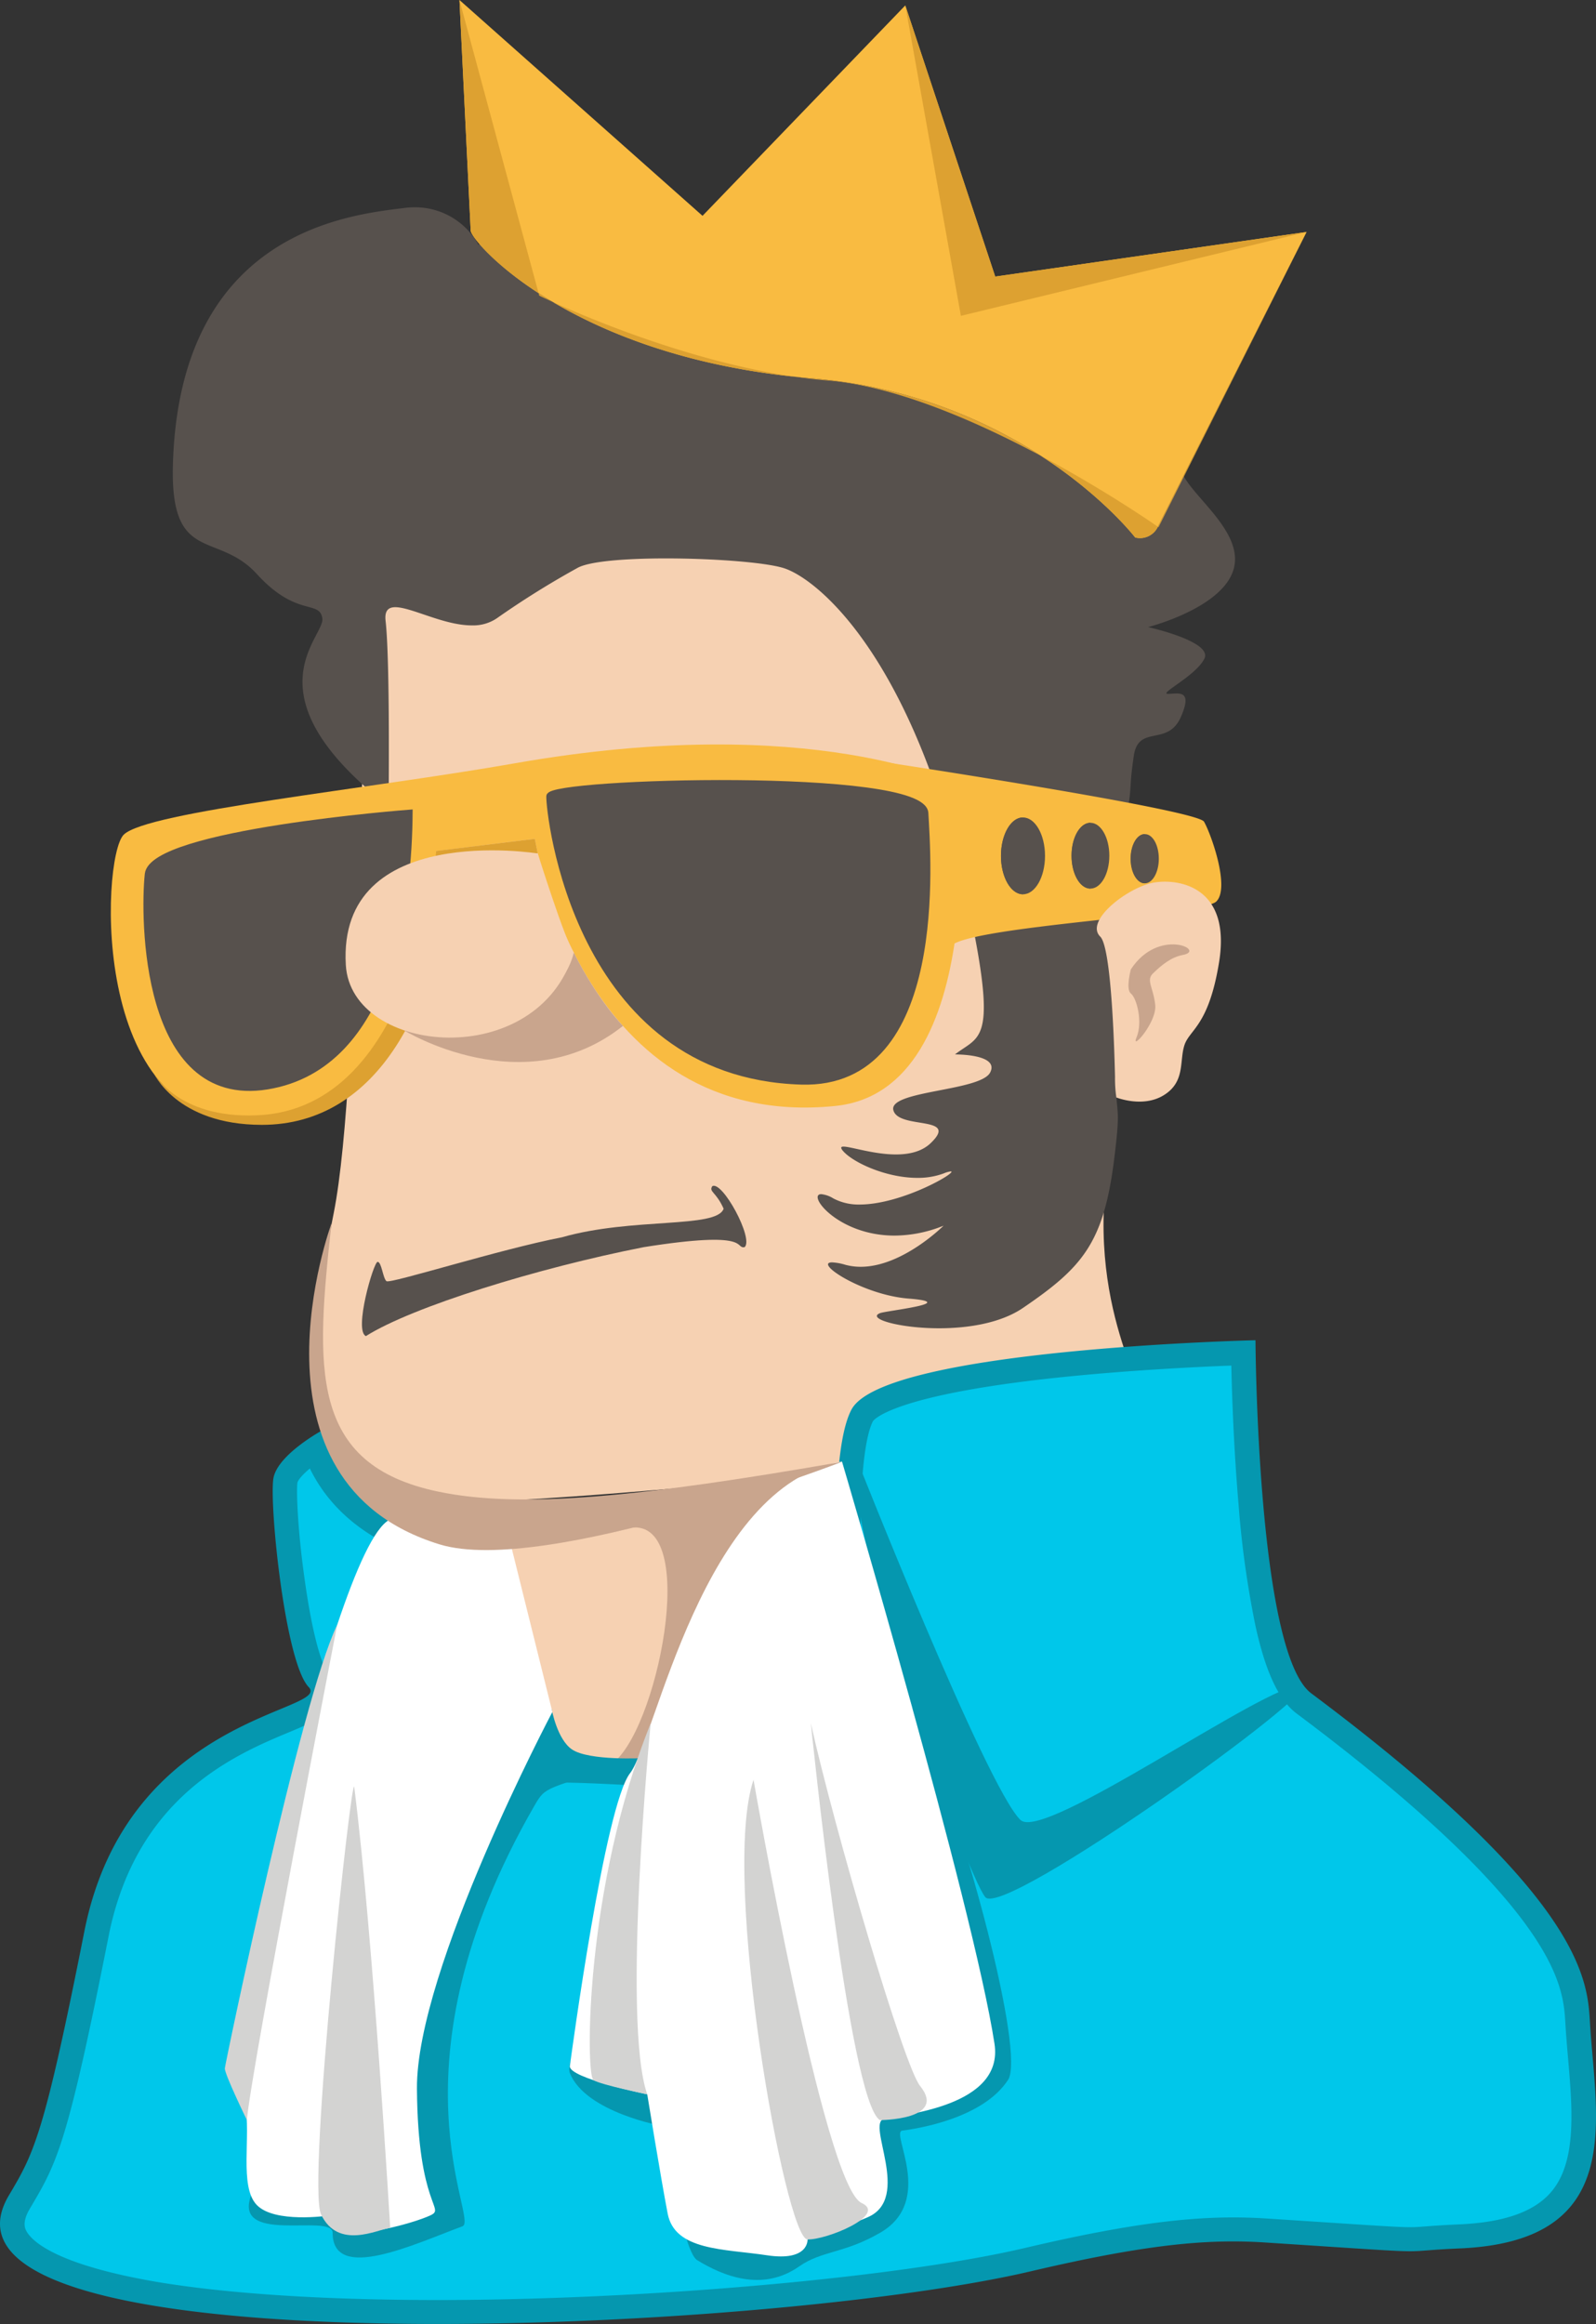<?xml version="1.0" standalone="no"?>
<!DOCTYPE svg PUBLIC "-//W3C//DTD SVG 1.1//EN" "http://www.w3.org/Graphics/SVG/1.1/DTD/svg11.dtd">
<svg xmlns="http://www.w3.org/2000/svg" xmlns:xlink="http://www.w3.org/1999/xlink" viewBox="0 0 459.61 669.05" width="459.61" height="669.05"><rect x="0" y="0" width="459.61" height="669.05" fill="#333333" stroke="none"/><defs><style>.cls-1{fill:#f6d1b2;}.cls-2{fill:url(#Namnlös_övertoning);}.cls-3{fill:#c9a58d;}.cls-4,.cls-6{fill:#57514d;}.cls-5{fill:#f9bb41;}.cls-6{stroke:#57514d;stroke-miterlimit:10;stroke-width:1.83px;}.cls-7{fill:#dda131;}.cls-8{fill:#00c7ea;}.cls-9{fill:#0597af;}.cls-10{fill:#fff;}.cls-11{fill:#d3d3d2;}</style><linearGradient id="Namnlös_övertoning" x1="200.72" y1="203.91" x2="259.79" y2="203.91" gradientTransform="matrix(1, 0, 0, -1, 0, 669.89)" gradientUnits="userSpaceOnUse"><stop offset="0" stop-color="#feead6"/><stop offset="0.55" stop-color="#f8d6b9"/></linearGradient></defs><title>Resurs 1</title><g id="Lager_2" data-name="Lager 2"><g id="Lager_1-2" data-name="Lager 1"><path class="cls-1" d="M110.28,174.35c-7.8,4.86-6.12,134.38-14.18,174.88s-13.38,86.52,55.76,82.42c67.82-4,171.18-16.8,176.75-22.09s-14.8-26.86-10.12-70S273.45,72.75,110.28,174.35Z"/><path class="cls-1" d="M146.74,443.54l16.86,73,86.24-7.84-8.26-87.08-.71.2C232.75,424.16,157.13,445.7,146.74,443.54Z"/><path class="cls-2" d="M243.46,421.52s-.4,75.6,8.26,88.91l-51-2.94s30.1-33.18,24.7-65.85c-.83-5.05,79.34-30.76-2.39-14Z"/><path class="cls-3" d="M175.8,508c13.25-8.25,26.18-70.9,5.8-68.22-14.28,1.87,41.73-14.66,60.87-19.07l-38.14,90.51Z"/><path class="cls-4" d="M205.12,341.47c-1.06,1.65,1.07,1.55,3.27,6.48-2,5.77-26.26,2.41-46.6,8.24-17.88,3.44-49.46,13.47-50.5,12.62s-1.4-5.61-2.56-5.55-6.9,19.77-3.36,21.36c13.45-8.48,49.6-19.63,80-25.6,31.51-5,26,.48,29.06,0C217.14,356.62,208,339.78,205.12,341.47Z"/><path class="cls-4" d="M270.42,381.44c-8.6,0-15.2-1.54-16.76-2.57h.07c.37-.14,2.31-.46,4-.74,8.69-1.41,10.2-1.9,10.15-3.25-.05-1-.92-1.54-6.24-2-10.47-.83-20.32-6.56-22.08-8.59h0a14.72,14.72,0,0,1,3.55.65,17.63,17.63,0,0,0,4.68.61c12.3,0,24-11.6,24.51-12.09l3.11-3.12L271.36,352a37.5,37.5,0,0,1-13.79,2.78c-10.84,0-18-5.39-20.23-8.24a4.12,4.12,0,0,1-1-1.86h.13a7.18,7.18,0,0,1,3.06,1.12,16.39,16.39,0,0,0,7.93,1.76c10.76,0,27.41-7.93,27.41-10.34a1,1,0,0,0-1-1h-.14a7,7,0,0,0-2.37.64,20.22,20.22,0,0,1-7.26,1.22c-8.43,0-17.29-4-20.32-7,.72.12,1.67.33,2.72.56a54,54,0,0,0,11.45,1.6c4.61,0,8.17-1.18,10.6-3.5,2.1-2,2.86-3.47,2.46-4.76-.56-1.81-3.15-2.23-6.14-2.72s-6.33-1-6.81-2.9a.72.72,0,0,1,.1-.62c1.1-1.75,7.19-2.93,12.57-4,7-1.35,13.56-2.64,15.11-5.57a3.3,3.3,0,0,0,.09-3.4c-1.29-2.14-5.35-2.84-8.28-3.06l.24-.16c6-4,8.69-7.15,3.49-34.06-6.57-34-16.52-61.27-29.58-81.13-10.22-15.54-20.41-23.05-26-24.75-5.24-1.59-19.87-2.79-34-2.79-7.81,0-21.57.37-26,2.87l-1.36.77a247.94,247.94,0,0,0-22,13.8,11.19,11.19,0,0,1-6.64,1.87h0c-4.4,0-9.25-1.65-13.54-3.11-3.37-1.14-6.28-2.13-8.42-2.13A3.73,3.73,0,0,0,111,175a4.75,4.75,0,0,0-.82,3.86c1.15,10.11.94,43.19.87,51.41C80.19,205.62,87.84,191,92,183c1.15-2.21,2-3.81,1.76-5.18-.45-2.87-2.36-3.39-4.77-4-3.15-.85-7.91-2.14-14.32-9.17-4.07-4.45-8.39-6.17-12.19-7.68-7.14-2.84-12.3-4.89-11.74-23.44.85-27.67,9.89-47.79,26.87-59.79C91.43,63.92,106.93,62,115.26,60.93l1.16-.15a24.07,24.07,0,0,1,3.06-.2,19.69,19.69,0,0,1,17.4,10.25l.33.66.71-.17a86.12,86.12,0,0,1,20.7-2.83c17.57,0,26.84,7.46,33,12.39,3.36,2.7,6,4.84,8.81,4.84a5.74,5.74,0,0,0,2-.39c8.69-3.38,14.92-5,19-5,4.65,0,5.7,2.07,6.91,4.47s2.58,5.09,7.6,5.09h.11l3.26,0c2.19,0,4.91-.11,8-.11,25.63,0,47.71,4.39,65.63,13,28.87,13.94,27.38,22.69,26.3,29.08q-.14.76-.24,1.47c-.46,3.28,2.77,7,6.51,11.32,4.78,5.51,10.2,11.76,9,18.13-2.16,11.13-23.94,16.75-24.16,16.81l-3.73.94,3.75.84c5.34,1.18,14.3,4.06,15.59,6.75a1.1,1.1,0,0,1,0,1c-1.27,2.58-5.23,5.4-7.85,7.26s-3.44,2.44-3.15,3.41a1.21,1.21,0,0,0,1.25.8h.21a8,8,0,0,0,1.17-.06,7.88,7.88,0,0,1,1.18,0c1.08,0,1.36.24,1.48.42s.52,1.48-1.14,5.2-4.11,4.18-6.71,4.72c-2.84.59-6,1.25-6.82,6.65a82.56,82.56,0,0,0-.9,8.3c-.09,1.46-.17,2.83-.66,6.3-.64,4.5-1.48,6-2.15,7.26-1.26,2.3-2,3.69-.72,16.09,1.55,14.77.6,32-.09,44.54-.23,4.07-.42,7.58-.49,10.38a57.71,57.71,0,0,0,.23,8.21c.26,2.65.45,4.57-.9,15.27-3.06,24.28-9.52,30.78-25.84,41.92C286.79,380.7,276.13,381.44,270.42,381.44Z"/><path class="cls-4" d="M119.48,61.5a18.83,18.83,0,0,1,16.58,9.73l.65,1.33,1.43-.36a85.36,85.36,0,0,1,20.48-2.79c17.25,0,26,7,32.4,12.18,3.5,2.81,6.26,5,9.38,5a6.28,6.28,0,0,0,2.34-.45c8.59-3.33,14.7-5,18.69-5s4.93,1.67,6.1,4,2.83,5.6,8.41,5.6h3.39c2.18,0,4.9-.11,8-.11,25.49,0,47.44,4.36,65.23,13,28.25,13.64,26.83,22,25.8,28.11-.09.51-.17,1-.24,1.49-.52,3.69,2.84,7.56,6.72,12,4.65,5.35,9.91,11.42,8.76,17.36-2.05,10.55-23.28,16-23.5,16.1l-7.45,1.88,7.51,1.67c6.43,1.42,14,4.22,15,6.26.06.13,0,.15,0,.23-1.16,2.37-5,5.11-7.55,6.91-2.73,1.94-4,2.83-3.5,4.42a2.09,2.09,0,0,0,2.1,1.45h.23a8.38,8.38,0,0,0,1.23-.06,7.26,7.26,0,0,1,1.12,0,2.52,2.52,0,0,1,.72.07c.05.28.08,1.35-1.22,4.27-1.44,3.24-3.48,3.67-6.06,4.2-3,.61-6.67,1.38-7.53,7.41-.71,5-.81,6.69-.91,8.38-.09,1.43-.17,2.79-.65,6.23-.62,4.33-1.38,5.72-2.05,6.94-1.45,2.66-2.1,4.48-.83,16.62,1.54,14.71.6,31.87-.09,44.41-.23,4.07-.42,7.59-.5,10.39a56.35,56.35,0,0,0,.25,8.32c.25,2.6.43,4.48-.9,15.07-3,23.92-9.38,30.32-25.46,41.29-7.06,4.82-17.51,5.54-23.12,5.54a57.92,57.92,0,0,1-13.32-1.4l.81-.13c8.54-1.39,11-1.89,10.91-4.19-.09-2.05-2.33-2.46-7.08-2.83a46.41,46.41,0,0,1-18.44-6.05,18.66,18.66,0,0,0,4.53.55c12.67,0,24.65-11.86,25.15-12.37l6.23-6.24L271,351.13a36.53,36.53,0,0,1-13.45,2.72c-10.29,0-17.09-4.94-19.43-7.75l1,.49a17.55,17.55,0,0,0,8.36,1.86c6.91,0,14.44-2.79,18.32-4.46a60.56,60.56,0,0,0,6.6-3.29c2.61-1.55,3.4-2.36,3.4-3.5a1.93,1.93,0,0,0-1-1.7,2.17,2.17,0,0,0-1-.24,7.65,7.65,0,0,0-2.7.7,19.27,19.27,0,0,1-6.93,1.16,36.39,36.39,0,0,1-16.2-4.29,49.51,49.51,0,0,0,10,1.27c4.85,0,8.63-1.26,11.23-3.75,1.6-1.53,3.36-3.56,2.7-5.69-.73-2.35-3.71-2.83-6.86-3.35-2.26-.37-5.65-.93-6.06-2.18.83-1.36,8-2.76,11.94-3.52,8.71-1.69,14.12-2.95,15.75-6.05a4.13,4.13,0,0,0,.06-4.29c-1.13-1.88-3.89-2.79-6.57-3.23,5.09-3.87,6.93-8.94,2.14-33.75-6.59-34.09-16.59-61.5-29.72-81.46-13.35-20.31-24.43-24.49-26.51-25.12-6.12-1.86-21.89-2.83-34.32-2.83-7.9,0-21.84.39-26.4,3l-1.36.76a249.52,249.52,0,0,0-22.06,13.86,10.36,10.36,0,0,1-6.12,1.7c-4.24,0-9-1.63-13.25-3.06-3.44-1.17-6.42-2.18-8.71-2.18a4.59,4.59,0,0,0-3.57,1.39c-.93,1-1.27,2.54-1,4.57,1.08,9.4,1,38.91.88,49.4C81.6,204.91,88.83,191,92.78,183.44c1.23-2.37,2.12-4.07,1.86-5.75-.55-3.45-3-4.12-5.44-4.78-3-.82-7.65-2.07-13.89-8.9-4.21-4.61-8.63-6.37-12.53-7.92-7-2.8-11.7-4.65-11.15-22.56.83-27.37,9.74-47.25,26.48-59.08,13.66-9.65,29-11.58,37.26-12.62l1.16-.14a23.13,23.13,0,0,1,3-.19h0m0-1.83a24.15,24.15,0,0,0-3.18.21C101,61.83,51.85,66.37,49.8,133.47c-.89,29.18,12.7,19.21,24.16,31.77S92,172.6,92.83,178,70.5,199.9,111.9,232.09c0,0,.48-41.67-.86-53.37-.33-2.91.78-3.93,2.8-3.93,4.61,0,14,5.24,22,5.24a12.15,12.15,0,0,0,7.17-2,254.12,254.12,0,0,1,23.27-14.53c3.43-1.95,14-2.75,25.5-2.75,13.62,0,28.42,1.12,33.79,2.75,9.87,3,39.84,27,55,105.19,6.09,31.53,1.09,29.65-5.56,34.85h.12c1.26,0,12.67.14,10,5.22-2.84,5.38-29.33,5.18-27.86,10.83s19.19,1.4,10.74,9.49c-2.58,2.47-6.23,3.25-10,3.25-6.38,0-13-2.26-15.1-2.26-.7,0-.88.26-.35,1,2.57,3.34,12.38,8,21.6,8a21.3,21.3,0,0,0,7.58-1.27,7.65,7.65,0,0,1,2.05-.59c2.31,0-13.88,9.54-26.28,9.54A15.57,15.57,0,0,1,240,345a8.27,8.27,0,0,0-3.5-1.24c-4.23,0,4.79,11.93,21.1,11.93a38,38,0,0,0,14.12-2.85s-11.8,11.83-23.86,11.83a17.07,17.07,0,0,1-4.44-.58,15.73,15.73,0,0,0-3.79-.69c-5.39,0,8.77,9.37,22,10.42,15.21,1.2-6.39,3.48-8.2,4.19-3.93,1.54,5.45,4.36,17,4.36,8.28,0,17.69-1.45,24.15-5.85,17-11.58,23.21-18.55,26.24-42.57,2.19-17.39.36-11.81.67-23.57.3-11.39,2.63-35.4.58-55s1.14-10.95,2.86-23.12c1.06-7.45.24-5.39,1.56-14.6S336.16,215,340,206.53c2.71-6.09,1-6.9-1.17-6.9-.79,0-1.64.11-2.35.11h-.18c-2.61-.07,8.11-5.2,10.54-10.15s-16.22-9.07-16.22-9.07,22.54-5.7,24.84-17.53S339,140.18,339.94,133.43s5.11-16.21-26.58-31.5c-24.16-11.67-50.29-13.13-66-13.13-4.9,0-8.79.14-11.29.16H236c-9.15,0-4.36-9.56-14.51-9.56-3.82,0-9.75,1.35-19.35,5.08a4.64,4.64,0,0,1-1.68.32c-7.26,0-14.63-17.22-41.78-17.22a86.44,86.44,0,0,0-20.92,2.85A20.8,20.8,0,0,0,119.5,59.67Z"/><path class="cls-5" d="M148.26,219.73c-42.35,7.45-106,13.9-112.64,20.56s-9.77,87.37,39.46,81.87C124.75,316.61,125.6,245,125.6,245l28.4-3.52s13.78,84.2,86.5,76.9c45-4.52,35.35-92.48,35.35-92.48S234.1,204.62,148.26,219.73Z"/><path class="cls-6" d="M230.79,311.31c41.74,1.24,36.3-65.06,35.64-77.24s-108-9.09-108.19-4.85S165.72,309.4,230.79,311.31Z"/><path class="cls-7" d="M154.86,245.69l-25,2.38C126.47,289,109,323.81,75.41,323.81c-24.8,0-31.3-15.2-31.3-15.2S50.84,322,73.88,321.07c46.54-1.79,51.72-76.1,51.72-76.1l28.4-3.49"/><path class="cls-5" d="M255.23,219.47s89.47,13.56,91.5,17.07,7.59,19.11,3.51,23-70,7-76.32,12.69a229.78,229.78,0,0,0,1.59-25.15C275.52,230.22,276.32,224.33,255.23,219.47Z"/><path class="cls-6" d="M117.91,234s-74,5.64-75.3,17.64-1.39,66.89,34.33,61.06S117.75,258.29,117.91,234Z"/><path class="cls-3" d="M165.22,274.21c6.95,13.83,14.17,21.12,14.17,21.12-28.51,22.64-63.12,1.23-63.12,1.23C161.28,298.89,165.22,274.21,165.22,274.21Z"/><path class="cls-1" d="M165.22,274.21c-10.36,34.48-64.08,29.61-65.63,3.61-2.47-41.46,55.27-32.13,55.27-32.13s8.06,25.61,10.36,28.52"/><path class="cls-8" d="M125.94,665.56c-68.33,0-113.68-8-121.32-21.4-1.08-1.9-2.16-5,1-10.32,7.53-12.71,10.35-17.47,22.17-77.17C36.13,514.43,66,502,82,495.32c6.57-2.73,10.18-4.24,10.88-7.58a5,5,0,0,0-1.46-4.54c-5.61-5.83-10.52-50.62-9.2-57.11.54-2.67,4.58-6.25,8.53-8.93,9,24.51,36.53,31.22,52.17,31.22h.54c1.21,5.17,3.9,16.57,6.73,27.86,8.36,33.33,9.34,33.34,12.6,33.38,7.19.08,18.94.74,31.37,1.43,15.8.89,32.13,1.8,43.11,1.8s14.15-.74,15.33-3.61a4.12,4.12,0,0,0-1-4.46c-1.75-2.71-5.08-21-6.58-45.15-1.58-25.5-.33-45.5,3.26-52.19,1.17-2.18,8.86-9.66,58.9-14.68,21.56-2.17,42.65-3,50.84-3.3.12,7.36.56,24.92,2.12,43.13,4.25,49.52,12.57,55.75,15.31,57.79,76.79,57.43,78.18,80.76,78.84,92l0,.86c.19,2.92.45,6,.7,8.89,1.34,15.5,2.72,31.54-5.86,41.32-5.59,6.37-15,9.76-28.79,10.37-4.86.22-7.63.43-9.66.59s-3,.23-4.71.23c-3.3,0-8.53-.34-24-1.36-4.76-.32-10.48-.7-17.4-1.14-3.25-.22-6.36-.32-9.5-.32-15.47,0-33.14,2.6-59.08,8.7C259.45,659.08,186.32,665.56,125.94,665.56Z"/><path class="cls-9" d="M354.59,393.12c.19,8.61.7,23.78,2.07,39.78a278.83,278.83,0,0,0,4.93,35.35c2.93,13.21,6.68,21.15,11.78,25,33.1,24.75,55.83,45.93,67.56,62.93,9.09,13.19,9.54,20.83,9.87,26.41l.05.88c.19,2.95.45,6,.71,9,1.27,14.77,2.59,30-5,38.69-4.92,5.61-13.52,8.6-26.29,9.17-4.92.22-7.72.43-9.77.59-1.88.14-2.91.22-4.44.22-3.18,0-8.8-.37-23.83-1.36l-17.39-1.13c-3.33-.22-6.52-.32-9.73-.32-15.75,0-33.66,2.62-59.89,8.78-36.35,8.54-109.13,15-169.28,15-32.11,0-59.84-1.77-80.19-5.12-29.68-5-36.5-11.85-38.06-14.58-.45-.79-1.5-2.63,1-6.76,7.75-13.1,10.65-18,22.59-78.29C39.28,517,68,505,83.4,498.59c7.17-3,11.91-5,13-10.13a8.53,8.53,0,0,0-2.4-7.67c-.93-1.2-3.83-8.25-6.35-26.72-2-14.27-2.32-25.12-2-27.27.26-.92,1.66-2.45,3.58-4.07,10.59,21.71,35.51,28.55,51.37,29.14,1.39,5.88,3.7,15.59,6.12,25.23,2.25,9,4.16,16.18,5.66,21.35,2.65,9.13,4.25,14.64,10.33,14.7,7.11.08,18.82.74,31.22,1.43,15.84.89,32.22,1.81,43.3,1.81,10.09,0,16.38-.39,18.6-5.81a7.53,7.53,0,0,0-1.26-7.79c-1.7-3.84-4.76-22.15-6.08-44.67-1.71-29,.51-44.52,2.9-49,.21-.31,5.58-7.84,56.82-12.92,18.57-1.84,36.71-2.72,46.35-3.09m7-7.3s-107,2.46-116.34,19.94-1.5,96.25,3.83,101.45c1.6,1.56-3.39,2.12-11.79,2.12-19.71,0-58.21-3.06-74.44-3.24-2.42,0-16.6-61.38-16.6-61.38-.95.09-2.06.14-3.31.14-13.6,0-43.31-5.92-50.14-33.07,0,0-12.65,6.86-14,13.62S82,478.46,88.89,485.65,36.68,493.42,24.29,556C12.64,614.81,9.83,619.74,2.55,632c-16.34,27.61,48.33,37,123.39,37,64,0,135.53-6.85,170.9-15.16,27.47-6.45,44.18-8.6,58.27-8.6,3.19,0,6.25.11,9.28.31,29.45,1.91,37.21,2.51,41.67,2.51,3.67,0,5.11-.41,14.52-.82,47.62-2.11,39.06-36.79,37.33-64.34-.75-12-.34-35.64-80.3-95.44-15.67-11.71-16.06-101.73-16.06-101.73Z"/><path class="cls-9" d="M185.43,506.1s-15.76.86-20.71-2.49c-4.28-2.89-5.84-11.55-5.84-11.55s-32.48,23.25-40.58,39.87c-9.12,18.72-35,75.12-45.6,99.05-7,15.82,23.09,5.92,23.09,11.77,0,14.47,23.64,3.21,37.39-1.87,4.94-1.83-22.75-45.69,20.72-121.07,3.3-5.73,3-4.6,27.69-12.48.28-.09,1.36.1,1.65,0C184.19,507,184.4,506.44,185.43,506.1Z"/><path class="cls-9" d="M264.55,494.6c13.48,31.82,30.69,96.33,25.77,104.09-7.37,11.41-27,14.2-30.5,14.65s9.56,20.25-6.38,29.41c-10.36,6-16.78,5.11-23.3,9.68-10.61,7.45-22,2.72-29.4-1.82-4.4-2.72-9.7-38.53-9.7-38.53s-22.39-3.92-26.94-15.32S250.47,461.36,264.55,494.6Z"/><path class="cls-9" d="M246.36,419.11s37.61,95.22,47.5,104.8c6.71,6.5,71-39.4,81.08-38.86,7.53.39-85.86,67.41-91.19,61.09S243.58,443.57,246.36,419.11Z"/><path class="cls-10" d="M242.47,420.73s37.75,127.43,43.92,167.6c2.79,18.1-26.53,20.35-31.8,21.62s8.06,22.81-4.7,28.32-17.34,6.39-17.34,6.39.51,6.42-11.73,4.56-26.49-1.26-28.55-12-5.88-34.33-5.88-34.33-22.74-4.68-22.28-8.14,10.09-75,17.34-84.31S202.27,427.56,242.47,420.73Z"/><path class="cls-10" d="M146.89,443.82l12.18,49s-39.24,74.15-39,108.43,8.43,34.39,3.8,36.52-20,6.48-26.42,4.46c-2.28-.71-3-4.41-3-4.41S79,640.09,73.91,634.71s-1.56-19.59-3.34-29.29-5.2-7.3-5.1-10.18,33.15-163.67,49-158S125.48,443.82,146.89,443.82Z"/><path class="cls-11" d="M187.38,496.11s-8.37,85.58-1,106.77c0,0-13.19-2.69-15.47-4.06S168.31,543.35,187.38,496.11Z"/><path class="cls-11" d="M217,512.34s20.29,116.92,31.13,121.84c7.53,3.43-10.28,10.72-15.62,10.48C226.17,644.37,207.46,540.63,217,512.34Z"/><path class="cls-11" d="M233.51,496.11s11,108.88,19.88,114.2c0,0,19.54,0,11.56-9.85C260.3,594.73,240.4,527,233.51,496.11Z"/><path class="cls-11" d="M112.37,641.32s-4.93-84-10.35-126.82c-.68-5.4-13.67,114.38-9.55,123C97.39,647.7,108.55,641.87,112.37,641.32Z"/><path class="cls-11" d="M97.1,467.74s-24.86,128.41-26,142.57c0,0-6.49-13.33-6.35-14.91S86.63,489.29,97.1,467.74Z"/><path class="cls-3" d="M95.46,352.17c-4.55,41.64-6.64,69.45,30.78,77.23,23.83,5,58.73,1.45,116.23-8.58,0,0-85.59,33-115.85,23.77C68,426.64,95.46,352.17,95.46,352.17Z"/><path class="cls-4" d="M300.94,246.38c0,6.11-2.84,11.06-6.34,11.06s-6.34-4.95-6.34-11.06,2.84-11.06,6.34-11.06S300.94,240.27,300.94,246.38Z"/><path class="cls-4" d="M297.7,246.38a23.13,23.13,0,0,1-3.1,11.06c-3.5,0-6.34-4.95-6.34-11.06s2.84-11.06,6.34-11.06A23.13,23.13,0,0,1,297.7,246.38Z"/><path class="cls-4" d="M319.46,246.33c0,5.23-2.43,9.47-5.43,9.47s-5.43-4.24-5.43-9.47,2.43-9.47,5.43-9.47S319.46,241.1,319.46,246.33Z"/><path class="cls-4" d="M316.69,246.33A19.86,19.86,0,0,1,314,255.8c-3,0-5.43-4.24-5.43-9.47s2.43-9.47,5.43-9.47A19.86,19.86,0,0,1,316.69,246.33Z"/><path class="cls-4" d="M333.71,247.2c0,3.91-1.81,7.08-4,7.08s-4.06-3.17-4.06-7.08,1.81-7.08,4.06-7.08S333.71,243.29,333.71,247.2Z"/><path class="cls-4" d="M331.64,247.2a14.81,14.81,0,0,1-2,7.08c-2.25,0-4.06-3.17-4.06-7.08s1.81-7.08,4.06-7.08A14.81,14.81,0,0,1,331.64,247.2Z"/><path class="cls-1" d="M332.7,254c7.38-1.05,21.78,1.68,18.38,22.9-3,18.56-8.51,19.39-10,24s.32,10.6-6.05,14.44c-6,3.63-13.55.59-13.55.59a37.69,37.69,0,0,1-.38-5.91c-.12-5-.87-37-4.24-40.38C312.12,265,325.33,255,332.7,254Z"/><path class="cls-3" d="M340.65,274.9c6.88-1.3-7-8.08-15,4.16,0,0-1.53,5.72,0,6.92,1.76,1.38,3.47,8.37,1.65,12.63s5.89-4.28,5.38-9.29-2.74-7.14-.63-9.13C334.68,277.66,337.31,275.53,340.65,274.9Z"/><path class="cls-5" d="M132.31,0l3.23,66.33c-.23,2.77,28.56,36.76,98.23,42.58,61.84,5.15,93.14,45.82,93.14,45.82a5.68,5.68,0,0,0,6.59-3.23l42.78-84.73L286.6,79.62,260.7,1.56,202.31,62.13Z"/><path class="cls-7" d="M132.31,0l3.23,66.33c-.23,2.77,28.56,36.76,98.23,42.58,61.84,5.15,93.14,45.82,93.14,45.82a5.68,5.68,0,0,0,6.59-3.23l42.78-84.73-42.66,85s-55.34-39-95.33-42.25-83-24.42-83-24.42Z"/><polygon class="cls-7" points="260.7 1.56 276.71 90.92 376.28 66.77 286.6 79.62 260.7 1.56"/></g></g></svg>